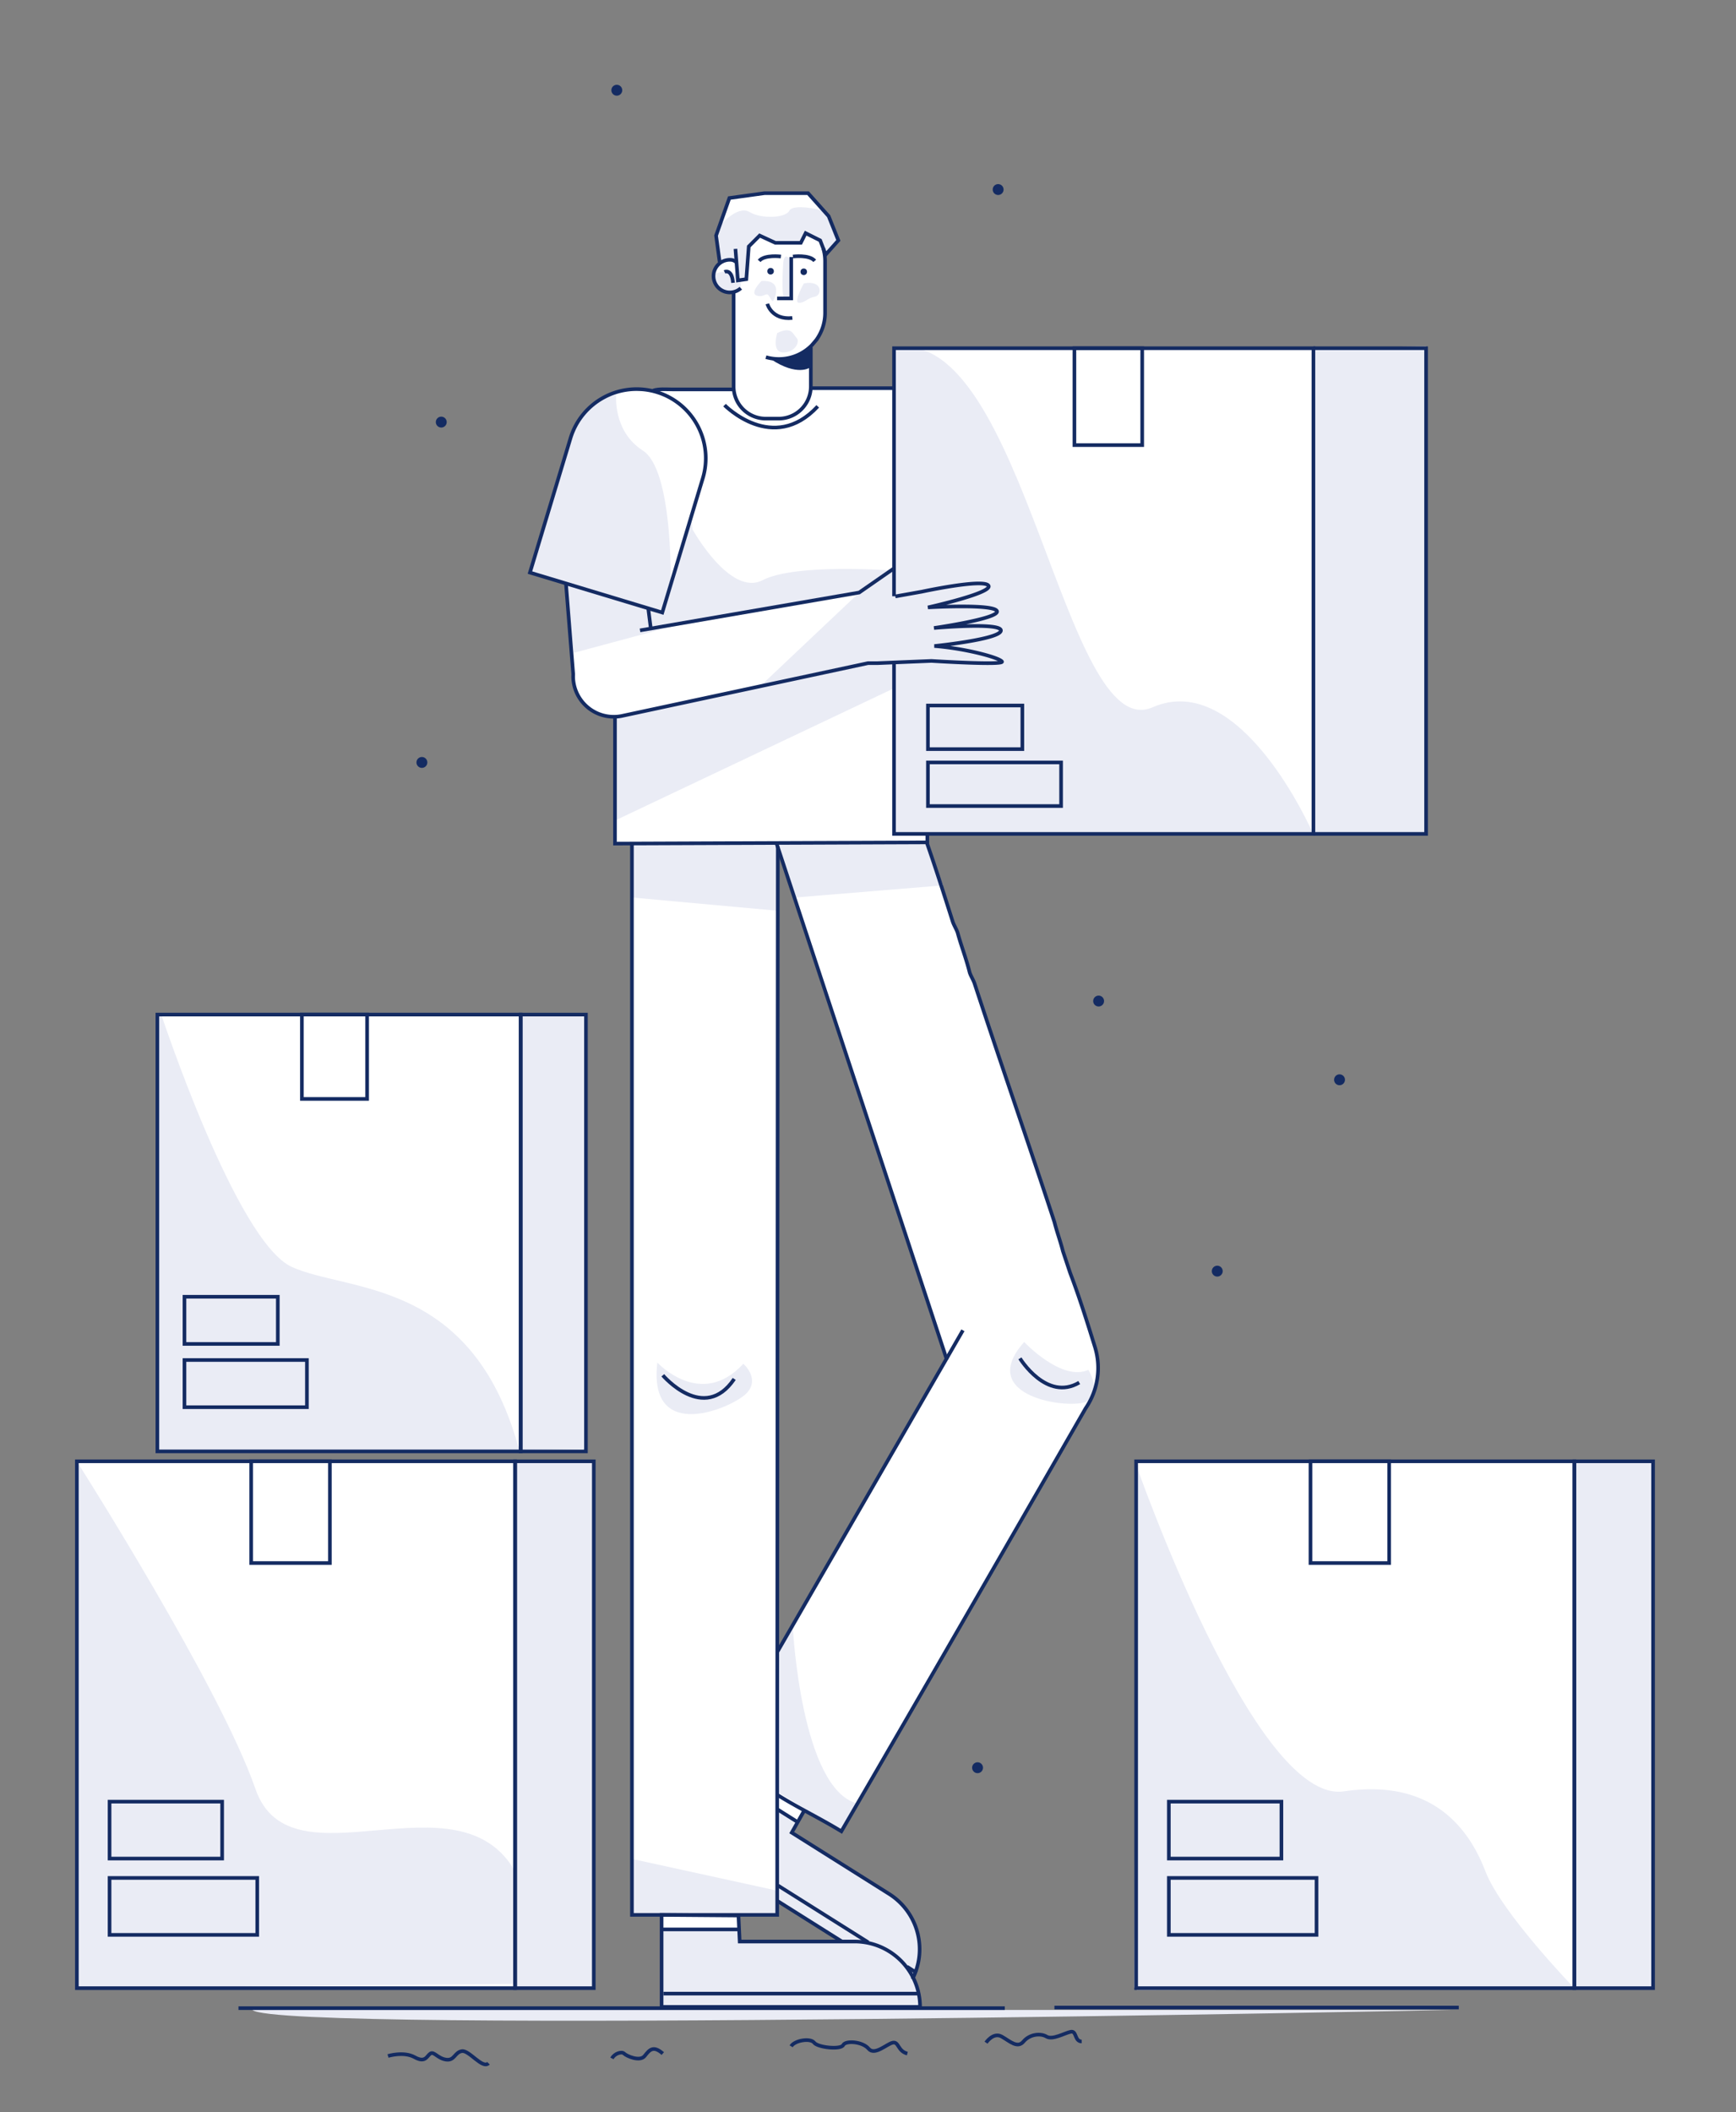 <svg xmlns="http://www.w3.org/2000/svg" viewBox="0 0 1434 1744"><rect x="0" y="0" width="1434" height="1744" fill="#808080" stroke="none"/><title>Mesa de trabajo 5</title><g id="Capa_4" data-name="Capa 4"><polygon points="642.01 697.01 643 697 642.99 700.47 642.01 697.01" fill="#fff"/><path d="M754.34,1633.47,753,1631a47,47,0,0,0-15.5-17c6.33,4.1,12.59,9.75,16,17.55C753.79,1632.17,754.07,1632.82,754.34,1633.47Z" fill="#fff"/><polygon points="642 697 643 697 642.99 700.47 642.01 697.01 642 697" fill="#fff"/><path d="M754.34,1633.47,753,1631a47,47,0,0,0-15.5-17c6.33,4.1,12.59,9.75,16,17.55C753.79,1632.17,754.07,1632.82,754.34,1633.47Z" fill="#fff"/><path d="M767,689l-1,8,117,348,20,60s2,10,4,14,0,16,0,19-6,17-6,17l-43,75L744,1427l-49,86-30-18-11,19,84,53,9,6s7,13,10,17,2,15,3,19-3,16-3,16l-2.59,8.6-.07-.13c-.27-.65-.55-1.3-.84-2-3.41-7.8-9.67-13.45-16-17.55a47,47,0,0,1,15.5,17l1.34,2.47c6.16,14.85,6.16,24,6.16,24l-214,1,.5-76.5-25-1V698l120-1,1,3.46L642,1235v346H611l-.5,2.5v19l83,1s20-1,27,2a107.36,107.36,0,0,1,16.5,8.12c-6.07-4-11.78-6.17-14.76-7.82-5.76-3.2-28.24-3.8-28.24-3.8l-52-32,.4-87V1364.2L656,1341l84-146,41-74L732,973,683,820,644,704l-1-3.53V697H510l-2-1V609l-1-17c-4,0-9-1-19-6s-14-21-14-21l-2-23-4-60-30-9s25-85,32-107,17-31,21-34,24-10,24-10l24,1,3-2h64l1-36-2-44c-8,1-13-3-15-10s5-14,5-14l-3-23,10-30,30-5,36,1,16,18,8,21s-10,11-11,11,1,52,0,55-6,15-6,15l-6,6,1,33,1,2h68l1-34,438,1V688Z" fill="#fff"/><polygon points="64 1206 425 1208 490 1208 490 1642 63 1642 64 1206" fill="#fff"/><path d="M131,838H483s1,358,1,359-354,2-354,2Z" fill="#fff"/><polygon points="939 1206 1366 1208 1366 1642 939 1643 939 1206" fill="#fff"/></g><g id="Capa_2" data-name="Capa 2"><polygon points="468 483 474 539 567 514 538 519 536 502 468 483" fill="#eaecf5"/><polygon points="509 592 666.68 557.41 717 547 740.47 547.07 739 568 509 677 509 592" fill="#eaecf5"/><polygon points="521 697 640 697 765 695 779 731 657 741 643 701 643 752 522 741 521 697" fill="#eaecf5"/><path d="M738,287V687h346s-59-135-132-103S846,270,740,287" fill="#eaecf5"/><polygon points="1084 287 1084 689 1178 689 1178 286 1084 287" fill="#eaecf5"/><polygon points="738 491 737.97 471.5 709 490 627.48 567.03 716 547 744 545 745 492 738 491" fill="#eaecf5"/><path d="M133,837s62,188,108,209,148,9,187,148l2,3-300,1V838Z" fill="#eaecf5"/><polygon points="433 838 482 839 482 1196 430 1197 431 838 433 838" fill="#eaecf5"/><path d="M65,1209s117,184,146,268,168-16,215,69v92l-363,3Z" fill="#eaecf5"/><polygon points="426 1207 489 1208 490 1640 425 1640 426 1207" fill="#eaecf5"/><path d="M594,187s15-18,25-12,30,5,33-1,26-1,27,0,7,6,7,6l6,19-10,11-4-11-13-6-4,9-22-1-11-6-9,8-3,27-6,2-1-16s-8-3-14,1l-4-23Z" fill="#eaecf5"/><path d="M938,1208s98,282,172,271,104,32,117,66,73,96,73,96H937Z" fill="#eaecf5"/><polygon points="1301 1206 1365 1207 1365 1641 1302 1642 1301 1206" fill="#eaecf5"/><circle cx="907.5" cy="826.5" r="4.5" fill="#142b62"/><circle cx="348.5" cy="629.5" r="4.5" fill="#142b62"/><circle cx="1106.5" cy="891.5" r="4.5" fill="#142b62"/><circle cx="824.5" cy="156.5" r="4.5" fill="#142b62"/><circle cx="509.5" cy="74.5" r="4.5" fill="#142b62"/><circle cx="364.5" cy="348.5" r="4.5" fill="#142b62"/><circle cx="807.5" cy="1459.5" r="4.5" fill="#142b62"/><circle cx="1005.5" cy="1049.5" r="4.5" fill="#142b62"/><path d="M509,326s-3,30,22,46,23,109,23,109l-7,24L438,474l32-108S477,333,509,326Z" fill="#eaecf5"/><path d="M572,437s31,56,58,42,106-8,106-8l-26,17L538,519l-2-17,11,3,21-67,3-10Z" fill="#eaecf5"/></g><g id="Capa_1" data-name="Capa 1"><path d="M547,1593h64v9h98s40,5,50,42l1,12-212,2Z" fill="#eaecf5"/><path d="M643,1571l52.85,31.84,18.54.48s32.22,10.29,39.92,29A71.39,71.39,0,0,0,759,1603a46.26,46.26,0,0,0-20-35c-10-7-83-54-83-54l1-9-14-11v77Z" fill="#eaecf5"/><path d="M629,232s-10,10-4,12,8-3,10,0,3,6,4,4S647,231,629,232Z" fill="#eaecf5"/><path d="M664,234s-9,16-4,16,7-4,13-5S680,231,664,234Z" fill="#eaecf5"/><path d="M642,275s-5,16,5,16,14-9,11-12S654,269,642,275Z" fill="#eaecf5"/><path d="M647,217s-2,28,1,29,6-1,6-1V216S648,206,647,217Z" fill="#eaecf5"/><path d="M591,226s15-6.45,20,5.28S600,241,600,241,586,237,591,226Z" fill="#eaecf5"/><path d="M655,1345s7,132,53,144l-12,23-53-32-1-115Z" fill="#eaecf5"/><polygon points="523 1535 642 1561 643 1580 521 1581 523 1535" fill="#eaecf5"/><path d="M543,1125s36,39,71,1c0,0,14,12,3,24S535,1193,543,1125Z" fill="#eaecf5"/><path d="M846,1108s31,33,53,23c0,0,12,19-1,26S805,1154,846,1108Z" fill="#eaecf5"/><path d="M208.5,1659.5h990.64S230.5,1679.5,208.5,1659.5Z" fill="#eaecf5"/><line x1="197" y1="1658" x2="830" y2="1658" fill="none" stroke="#142b62" stroke-miterlimit="10" stroke-width="3"/><line x1="871" y1="1657.5" x2="1205" y2="1657.5" fill="none" stroke="#142b62" stroke-miterlimit="10" stroke-width="3"/><path d="M320.5,1697.5s13-4,22,1,10-1,13-3,6,4,13,5,7-6,13-7,17,15,22,10" fill="none" stroke="#142b62" stroke-miterlimit="10" stroke-width="3"/><path d="M505.5,1699.5c2-4,8-6,10-4s13,7,17,2,7-9,15-2" fill="none" stroke="#142b62" stroke-miterlimit="10" stroke-width="3"/><path d="M653.5,1689.5c3-5,16-7,19-3s22,6,24,2,16-3,21,3,15-4,20-5,4,7,12,9" fill="none" stroke="#142b62" stroke-miterlimit="10" stroke-width="3"/><path d="M814.5,1686.5s6-9,13-5,13,10,18,4,14-7,19-4,15-3,20-4,3,8,9,8" fill="none" stroke="#142b62" stroke-miterlimit="10" stroke-width="3"/><path d="M632.67,294.88a38.22,38.22,0,0,0,10.7,1.52h0A38.08,38.08,0,0,0,670.63,285l3.51-4.13a38,38,0,0,0,7.4-22.59V215.6A38,38,0,0,0,680,204.92" fill="none" stroke="#142b62" stroke-miterlimit="10" stroke-width="3"/><path d="M669.77,286.79v32.29a26.55,26.55,0,0,1-26.55,26.54H632.54A26.54,26.54,0,0,1,606,319.08V241" fill="none" stroke="#142b62" stroke-miterlimit="10" stroke-width="3"/><path d="M611.94,237.92a13.47,13.47,0,1,1-9.08-23.42c2.81,0,3.67.76,5.83,2.24" fill="none" stroke="#142b62" stroke-miterlimit="10" stroke-width="3"/><circle cx="636.54" cy="223.93" r="2.69" fill="#142b62"/><circle cx="663.93" cy="224.38" r="2.69" fill="#142b62"/><path d="M655,211.8s13.47-1.79,18,3.59" fill="none" stroke="#142b62" stroke-miterlimit="10" stroke-width="3"/><path d="M633.84,250.87s3.59,13.47,20.66,11.67" fill="none" stroke="#142b62" stroke-miterlimit="10" stroke-width="3"/><path d="M645.07,211.8s-13.47-1.79-18,3.59" fill="none" stroke="#142b62" stroke-miterlimit="10" stroke-width="3"/><polyline points="653.6 212.25 653.6 246.38 641.92 246.38" fill="none" stroke="#142b62" stroke-miterlimit="10" stroke-width="3"/><path d="M539.5,322.5c4.35-1.62,11.2-1,16-1h51.36" fill="none" stroke="#142b62" stroke-miterlimit="10" stroke-width="3"/><polyline points="508 592 508 591.5 508 670.88 508 696.5 766 695.5 766 687.5" fill="none" stroke="#142b62" stroke-miterlimit="10" stroke-width="3"/><line x1="671" y1="320.5" x2="738.5" y2="320.5" fill="none" stroke="#142b62" stroke-miterlimit="10" stroke-width="3"/><path d="M669.17,303.37s-10.23,7.86-32.43-6.83c0,0,20.9.58,30.78-8.4l2.69-.9Z" fill="#142b62"/><line x1="782.1" y1="1122.61" x2="641.33" y2="695.95" fill="none" stroke="#142b62" stroke-miterlimit="10" stroke-width="3"/><path d="M765.5,695.5C773,717,780,739,787,761c1,3,3,6,4,9,3,11,7,21,10,33,1,3,3,6,4,9,22,67,44,130,66,197,2,8,5,16,7,24l6,18c7.7,20.2,14.12,40.72,20.53,61.35a58.9,58.9,0,0,1-7.72,50.34l-10.08,17.52C823,1291,759,1402,695,1512c-18-11-37-20-53.5-30.5" fill="none" stroke="#142b62" stroke-miterlimit="10" stroke-width="3"/><line x1="795.41" y1="1098.34" x2="641.99" y2="1364.07" fill="none" stroke="#142b62" stroke-miterlimit="10" stroke-width="3"/><path d="M546.5,1581v76H760a54,54,0,0,0-54-54H611l-1-21.5Z" fill="none" stroke="#142b62" stroke-miterlimit="10" stroke-width="3"/><line x1="548" y1="1646" x2="760" y2="1646" fill="none" stroke="#142b62" stroke-miterlimit="10" stroke-width="3"/><line x1="546" y1="1593" x2="611.02" y2="1593" fill="none" stroke="#142b62" stroke-miterlimit="10" stroke-width="3"/><path d="M753.69,1634a54,54,0,0,0-19.31-70.34L654,1513.09l10-17.66" fill="none" stroke="#142b62" stroke-miterlimit="10" stroke-width="3"/><line x1="641.49" y1="1569.04" x2="695.54" y2="1603.04" fill="none" stroke="#142b62" stroke-miterlimit="10" stroke-width="3"/><line x1="749.21" y1="1623.8" x2="757.2" y2="1628.82" fill="none" stroke="#142b62" stroke-miterlimit="10" stroke-width="3"/><line x1="642.65" y1="1556.77" x2="717.23" y2="1603.69" fill="none" stroke="#142b62" stroke-miterlimit="10" stroke-width="3"/><line x1="642.24" y1="1493.91" x2="659.31" y2="1504.64" fill="none" stroke="#142b62" stroke-miterlimit="10" stroke-width="3"/><polyline points="642.5 699 642 1464 642 1581 522 1581 522 1099.32 522 1075.79 522 697" fill="none" stroke="#142b62" stroke-miterlimit="10" stroke-width="3"/><path d="M842.5,1121.5s22,36,49,20" fill="none" stroke="#142b62" stroke-miterlimit="10" stroke-width="3"/><path d="M547.5,1135.5s34,40,59,3" fill="none" stroke="#142b62" stroke-miterlimit="10" stroke-width="3"/><path d="M598.5,334.5s40,41,77,1" fill="none" stroke="#142b62" stroke-miterlimit="10" stroke-width="3"/><path d="M598.5,224.5s6-3,7,9" fill="none" stroke="#142b62" stroke-miterlimit="10" stroke-width="3"/><polyline points="738.5 492.3 738.5 287.5 1084.93 287.5 1084.93 688.5 738.5 688.5 738.5 547.19" fill="none" stroke="#142b62" stroke-miterlimit="10" stroke-width="3"/><polyline points="1084.93 688.5 1178 688.5 1178 287.5 1084.93 287.5" fill="none" stroke="#142b62" stroke-miterlimit="10" stroke-width="3"/><rect x="887.5" y="287.5" width="56" height="80" fill="none" stroke="#142b62" stroke-miterlimit="10" stroke-width="3"/><rect x="766.5" y="629.5" width="110" height="36" fill="none" stroke="#142b62" stroke-miterlimit="10" stroke-width="3"/><rect x="766.5" y="582.5" width="78" height="36" fill="none" stroke="#142b62" stroke-miterlimit="10" stroke-width="3"/><line x1="535.5" y1="502.5" x2="537.52" y2="518.45" fill="none" stroke="#142b62" stroke-miterlimit="10" stroke-width="3"/><path d="M739.59,492.41l21.91-3.91s50.91-11,55-5-50,18-50,18,54.32-3.15,57,3-52,14-52,14,56.06-5,55.28,2.2-54.95,12.69-54.95,12.69c25.73,2,53.37,9.46,55.8,12.79s-58.26-.5-58.26-.5l-44.56,1.84-7.81,0L513.14,591.22A33.55,33.55,0,0,1,474,564.39h0a34,34,0,0,1-.57-5.55l.05-2.34-6-75" fill="none" stroke="#142b62" stroke-miterlimit="10" stroke-width="3"/><path d="M739.07,469.35c-.81.23-1.27.38-1.27.38l-28.11,19.5-181,31.23" fill="none" stroke="#142b62" stroke-miterlimit="10" stroke-width="3"/><path d="M517.41,320h0a57.1,57.1,0,0,1,57.1,57.1V492.92a0,0,0,0,1,0,0H460.32a0,0,0,0,1,0,0V377.1a57.1,57.1,0,0,1,57.1-57.1Z" transform="translate(139.55 -132.19) rotate(16.8)" fill="none" stroke="#142b62" stroke-miterlimit="10" stroke-width="3"/><rect x="938.5" y="1206.5" width="362" height="435" fill="none" stroke="#142b62" stroke-miterlimit="10" stroke-width="3"/><rect x="1300.5" y="1206.5" width="65" height="435" transform="translate(2666 2848) rotate(180)" fill="none" stroke="#142b62" stroke-miterlimit="10" stroke-width="3"/><rect x="1082.5" y="1206.5" width="65" height="84" fill="none" stroke="#142b62" stroke-miterlimit="10" stroke-width="3"/><rect x="965.5" y="1487.5" width="93" height="47" fill="none" stroke="#142b62" stroke-miterlimit="10" stroke-width="3"/><rect x="965.5" y="1550.5" width="122" height="47" fill="none" stroke="#142b62" stroke-miterlimit="10" stroke-width="3"/><rect x="63.5" y="1206.5" width="362" height="435" fill="none" stroke="#142b62" stroke-miterlimit="10" stroke-width="3"/><rect x="425.5" y="1206.5" width="65" height="435" transform="translate(916 2848) rotate(180)" fill="none" stroke="#142b62" stroke-miterlimit="10" stroke-width="3"/><rect x="207.5" y="1206.5" width="65" height="84" fill="none" stroke="#142b62" stroke-miterlimit="10" stroke-width="3"/><rect x="90.5" y="1487.5" width="93" height="47" fill="none" stroke="#142b62" stroke-miterlimit="10" stroke-width="3"/><rect x="90.5" y="1550.5" width="122" height="47" fill="none" stroke="#142b62" stroke-miterlimit="10" stroke-width="3"/><rect x="130" y="837.68" width="300.11" height="360.63" fill="none" stroke="#142b62" stroke-miterlimit="10" stroke-width="3"/><rect x="430.11" y="837.68" width="53.89" height="360.63" transform="translate(914.11 2036) rotate(180)" fill="none" stroke="#142b62" stroke-miterlimit="10" stroke-width="3"/><rect x="249.38" y="837.68" width="53.89" height="69.64" fill="none" stroke="#142b62" stroke-miterlimit="10" stroke-width="3"/><rect x="152.38" y="1070.64" width="77.1" height="38.96" fill="none" stroke="#142b62" stroke-miterlimit="10" stroke-width="3"/><rect x="152.38" y="1122.87" width="101.14" height="38.96" fill="none" stroke="#142b62" stroke-miterlimit="10" stroke-width="3"/><polyline points="607.5 205.5 609.5 231.5 616.5 230.5 618.5 203.5 627.5 194.5 640.5 200.5 661.5 200.5 665.5 192.5 677.5 198.5 682.01 210.24 692.5 198.5 684.5 178.5 667.5 159.5 631.5 159.5 602.5 163.5 591.5 194.5 594.5 216.5" fill="none" stroke="#142b62" stroke-miterlimit="10" stroke-width="3"/></g></svg>